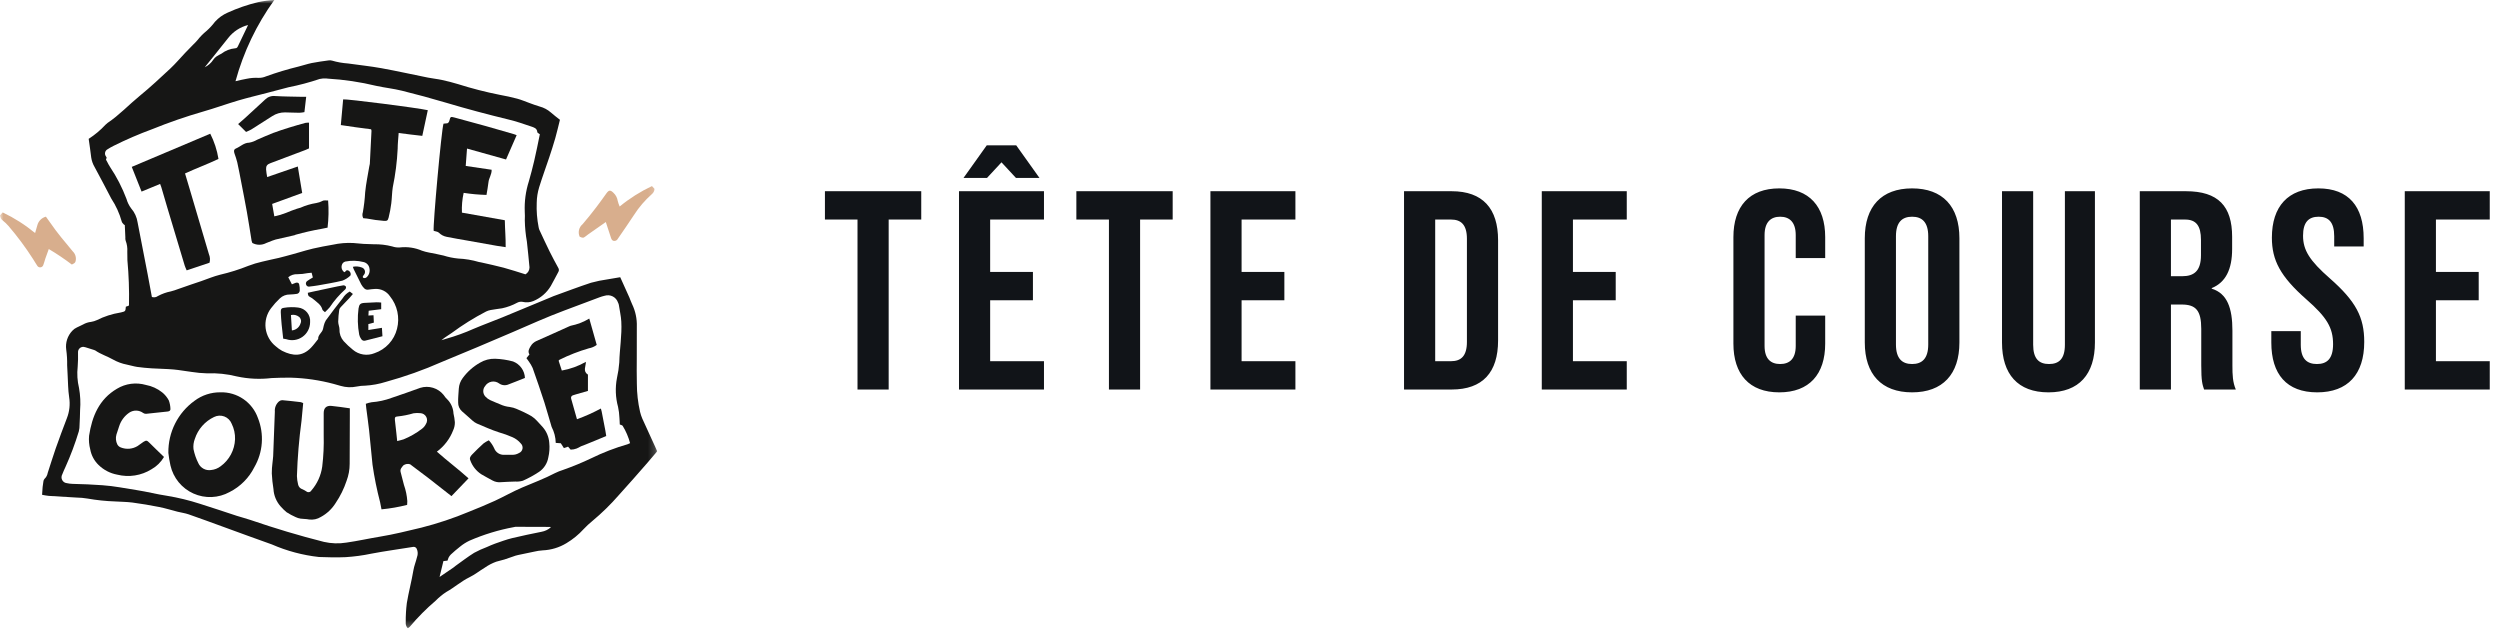 <svg xmlns="http://www.w3.org/2000/svg" width="353" height="89" viewBox="0 0 353 89" fill="none"><path d="M121.08 55V31H116.48V27H130.08V31H125.48V55H121.08ZM136.05 25.12L139.33 20.52H143.49L146.77 25.12H143.45L141.41 22.92L139.37 25.12H136.05ZM135.41 55V27H147.41V31H139.81V38.4H145.85V42.4H139.81V51H147.41V55H135.41ZM156.582 55V31H151.982V27H165.582V31H160.982V55H156.582ZM170.912 55V27H182.912V31H175.312V38.4H181.352V42.4H175.312V51H182.912V55H170.912ZM198.249 55V27H204.969C209.369 27 211.529 29.44 211.529 33.92V48.08C211.529 52.56 209.369 55 204.969 55H198.249ZM202.649 51H204.889C206.289 51 207.129 50.28 207.129 48.28V33.72C207.129 31.72 206.289 31 204.889 31H202.649V51ZM217.699 55V27H229.699V31H222.099V38.4H228.139V42.4H222.099V51H229.699V55H217.699ZM251.237 55.4C246.997 55.4 244.757 52.84 244.757 48.52V33.48C244.757 29.16 246.997 26.6 251.237 26.6C255.477 26.6 257.717 29.16 257.717 33.48V36.44H253.557V33.2C253.557 31.36 252.677 30.6 251.357 30.6C250.037 30.6 249.157 31.36 249.157 33.2V48.84C249.157 50.68 250.037 51.4 251.357 51.4C252.677 51.4 253.557 50.68 253.557 48.84V44.56H257.717V48.52C257.717 52.84 255.477 55.4 251.237 55.4ZM269.988 55.4C265.668 55.4 263.308 52.84 263.308 48.36V33.64C263.308 29.16 265.668 26.6 269.988 26.6C274.308 26.6 276.668 29.16 276.668 33.64V48.36C276.668 52.84 274.308 55.4 269.988 55.4ZM269.988 51.4C271.388 51.4 272.268 50.64 272.268 48.64V33.36C272.268 31.36 271.388 30.6 269.988 30.6C268.588 30.6 267.708 31.36 267.708 33.36V48.64C267.708 50.64 268.588 51.4 269.988 51.4ZM289.243 55.4C284.923 55.4 282.683 52.84 282.683 48.36V27H287.083V48.68C287.083 50.68 287.923 51.4 289.323 51.4C290.723 51.4 291.563 50.68 291.563 48.68V27H295.803V48.36C295.803 52.84 293.563 55.4 289.243 55.4ZM302.137 55V27H308.657C313.217 27 315.177 29.12 315.177 33.44V35.16C315.177 38.04 314.257 39.88 312.297 40.68V40.76C314.497 41.44 315.217 43.52 315.217 46.68V51.6C315.217 52.96 315.257 53.96 315.697 55H311.217C310.977 54.28 310.817 53.84 310.817 51.56V46.44C310.817 43.84 310.057 43 308.057 43H306.537V55H302.137ZM306.537 39H308.137C309.777 39 310.777 38.28 310.777 36.04V33.88C310.777 31.88 310.097 31 308.537 31H306.537V39ZM327.19 55.4C322.87 55.4 320.71 52.84 320.71 48.36V46.76H324.87V48.68C324.87 50.68 325.75 51.4 327.15 51.4C328.55 51.4 329.43 50.68 329.43 48.6C329.43 46.28 328.55 44.8 325.67 42.28C321.99 39.04 320.79 36.76 320.79 33.56C320.79 29.16 323.07 26.6 327.35 26.6C331.63 26.6 333.75 29.16 333.75 33.64V34.8H329.59V33.36C329.59 31.36 328.79 30.6 327.39 30.6C325.99 30.6 325.19 31.36 325.19 33.28C325.19 35.32 326.11 36.8 328.99 39.32C332.67 42.56 333.83 44.8 333.83 48.28C333.83 52.84 331.51 55.4 327.19 55.4ZM339.553 55V27H351.553V31H343.953V38.4H349.993V42.4H343.953V51H351.553V55H339.553Z" fill="#111418"></path><g clip-path="url(#clip0_200_92)"><mask id="mask0_200_92" style="mask-type:luminance" maskUnits="userSpaceOnUse" x="0" y="0" width="93" height="89"><path d="M92.799 0H0V88.724H92.799V0Z" fill="white"></path></mask><g mask="url(#mask0_200_92)"><path d="M17.528 31.744C17.412 31.592 17.22 31.453 17.191 31.286C16.87 30.132 16.371 29.035 15.712 28.035C14.943 26.545 14.152 25.065 13.359 23.587C13.116 23.177 12.954 22.724 12.882 22.253C12.782 21.369 12.643 20.489 12.521 19.605C13.39 19.046 14.185 18.38 14.887 17.622C14.981 17.528 15.082 17.44 15.187 17.358C16.843 16.251 18.198 14.786 19.733 13.533C21.223 12.316 22.633 11 24.042 9.685C24.793 8.985 25.459 8.185 26.168 7.441C26.535 7.054 26.913 6.676 27.285 6.294C27.485 6.094 27.7 5.894 27.877 5.674C28.253 5.195 28.682 4.759 29.154 4.374C29.598 3.984 30 3.548 30.354 3.074C30.853 2.521 31.464 2.081 32.147 1.783C33.534 1.151 34.979 0.654 36.461 0.3C37.209 0.143 37.968 0.043 38.731 0C36.232 3.463 34.376 7.348 33.252 11.469C33.808 11.345 34.317 11.202 34.836 11.122C35.386 11.006 35.95 10.963 36.511 10.994C36.872 11.001 37.231 10.929 37.562 10.784C39.063 10.24 40.592 9.778 42.142 9.4C42.769 9.246 43.383 9.031 44.016 8.9C44.798 8.743 45.593 8.642 46.384 8.531C46.553 8.501 46.728 8.511 46.892 8.562C47.624 8.776 48.376 8.91 49.137 8.962C50.699 9.188 52.275 9.343 53.827 9.624C56.036 10.024 58.227 10.517 60.427 10.957C61.08 11.088 61.747 11.148 62.397 11.289C63.158 11.454 63.915 11.649 64.66 11.874C66.601 12.489 68.575 12.996 70.572 13.392C71.394 13.543 72.215 13.714 73.021 13.93C73.606 14.087 74.166 14.33 74.739 14.537C75.222 14.709 75.701 14.899 76.193 15.037C76.785 15.193 77.333 15.485 77.793 15.89C78.188 16.245 78.62 16.56 79.063 16.914C78.849 17.766 78.653 18.638 78.409 19.496C78.148 20.412 77.853 21.319 77.552 22.223C77.082 23.632 76.567 25.023 76.127 26.446C75.912 27.155 75.797 27.89 75.785 28.631C75.738 29.787 75.829 30.945 76.054 32.08C76.076 32.211 76.112 32.34 76.163 32.463C76.638 33.479 77.106 34.499 77.603 35.505C77.991 36.29 78.409 37.061 78.83 37.829C78.886 37.916 78.916 38.017 78.916 38.121C78.916 38.224 78.886 38.326 78.83 38.413C78.471 39.064 78.147 39.735 77.775 40.378C77.205 41.335 76.341 42.082 75.312 42.507C74.834 42.704 74.306 42.745 73.804 42.624C73.543 42.574 73.274 42.614 73.039 42.738C72.368 43.103 71.648 43.37 70.901 43.53C70.355 43.614 69.801 43.681 69.262 43.778C69.041 43.82 68.826 43.892 68.625 43.992C66.932 44.87 65.311 45.882 63.778 47.016C63.3 47.352 62.789 47.643 62.326 48.037C62.556 47.967 62.784 47.89 63.017 47.829C64.336 47.455 65.626 46.987 66.878 46.429C68.226 45.855 69.606 45.356 70.962 44.801C73.182 43.892 75.395 42.965 77.61 42.045C77.786 41.972 77.957 41.888 78.136 41.823C79.906 41.183 81.667 40.514 83.454 39.923C84.225 39.711 85.008 39.551 85.8 39.442C86.375 39.333 86.954 39.242 87.576 39.142C88.026 40.142 88.451 41.07 88.868 42.006C89.008 42.319 89.102 42.654 89.257 42.959C89.729 43.943 89.957 45.026 89.919 46.116C89.919 47.605 89.917 49.093 89.913 50.581C89.913 51.781 89.886 52.981 89.924 54.181C89.927 55.517 90.079 56.849 90.376 58.151C90.457 58.483 90.565 58.809 90.7 59.123C91.381 60.634 92.077 62.138 92.8 63.717C92.375 64.217 91.917 64.771 91.441 65.317C90.094 66.851 88.761 68.398 87.382 69.904C86.229 71.23 84.971 72.46 83.619 73.583C83.19 73.932 82.784 74.31 82.406 74.714C81.698 75.491 80.88 76.159 79.978 76.698C78.965 77.312 77.814 77.66 76.63 77.711C76.215 77.737 75.804 77.8 75.4 77.898C74.655 78.044 73.911 78.2 73.169 78.365C72.909 78.418 72.654 78.496 72.407 78.595C71.644 78.885 70.863 79.125 70.068 79.312C69.497 79.519 68.955 79.802 68.458 80.151C67.723 80.593 67.044 81.141 66.278 81.514C65.112 82.082 64.153 82.955 63.027 83.581C62.483 83.932 61.979 84.344 61.527 84.808C60.204 85.934 58.978 87.169 57.861 88.5C57.778 88.584 57.688 88.659 57.59 88.725C57.479 88.614 57.395 88.479 57.343 88.331C57.291 88.183 57.273 88.025 57.29 87.869C57.281 86.956 57.333 86.042 57.447 85.136C57.702 83.596 58.112 82.082 58.369 80.543C58.478 79.888 58.734 79.295 58.881 78.665C58.954 78.476 58.988 78.273 58.981 78.07C58.974 77.867 58.926 77.668 58.839 77.484C58.791 77.382 58.709 77.3 58.606 77.253C58.503 77.207 58.387 77.198 58.279 77.23C56.328 77.55 54.365 77.809 52.424 78.179C51.232 78.43 50.024 78.594 48.808 78.67C47.553 78.725 46.291 78.698 45.034 78.648C42.743 78.394 40.503 77.796 38.39 76.874C36.09 76.066 33.808 75.216 31.518 74.385C29.891 73.795 28.267 73.192 26.632 72.625C26.132 72.452 25.596 72.386 25.08 72.256C24.214 72.037 23.359 71.765 22.48 71.59C21.231 71.341 19.972 71.128 18.71 70.961C17.9 70.853 17.075 70.861 16.259 70.804C14.946 70.76 13.638 70.623 12.344 70.395C11.836 70.31 11.322 70.264 10.807 70.256C9.495 70.173 8.181 70.104 6.87 70.017C6.587 69.998 6.307 69.927 5.942 69.866C5.967 69.498 5.985 69.126 6.019 68.756C6.043 68.492 6.08 68.23 6.13 67.97C6.141 67.839 6.195 67.715 6.284 67.617C6.523 67.395 6.682 67.099 6.736 66.777C7.115 65.637 7.456 64.485 7.854 63.352C8.36 61.914 8.895 60.486 9.44 59.063C9.812 58.121 9.924 57.096 9.765 56.095C9.604 55.043 9.61 53.966 9.547 52.9C9.521 52.463 9.502 52.025 9.481 51.588C9.496 50.846 9.453 50.103 9.351 49.368C9.283 48.886 9.326 48.396 9.476 47.933C9.626 47.47 9.879 47.048 10.216 46.697C10.396 46.501 10.614 46.344 10.857 46.236C11.138 46.079 11.452 45.979 11.73 45.817C12.078 45.618 12.463 45.493 12.861 45.45C13.143 45.405 13.417 45.321 13.676 45.202C14.715 44.681 15.828 44.321 16.976 44.135C17.014 44.13 17.051 44.122 17.088 44.112C17.714 43.961 17.714 43.961 17.77 43.304L18.164 43.176C18.186 43.143 18.203 43.107 18.213 43.069C18.257 40.957 18.182 38.844 17.989 36.74C17.969 36.34 17.997 35.94 17.973 35.54C18.012 35.007 17.932 34.471 17.739 33.972C17.696 33.826 17.683 33.672 17.7 33.521C17.672 32.932 17.646 32.342 17.62 31.752L17.52 31.746M87.511 59.929C87.497 59.653 87.494 59.312 87.461 58.974C87.442 58.461 87.377 57.951 87.268 57.45C86.906 56.121 86.854 54.728 87.115 53.376C87.278 52.652 87.388 51.916 87.443 51.176C87.491 49.25 87.834 47.343 87.727 45.405C87.683 44.598 87.493 43.832 87.38 43.047C87.356 42.935 87.318 42.826 87.265 42.724C87.141 42.349 86.874 42.037 86.522 41.856C86.17 41.676 85.761 41.641 85.384 41.759C85.124 41.818 84.869 41.896 84.62 41.991C82.962 42.61 81.306 43.237 79.648 43.857C77.185 44.778 74.788 45.857 72.377 46.9C69.059 48.342 65.715 49.721 62.377 51.107C59.817 52.239 57.176 53.18 54.477 53.922C53.532 54.219 52.553 54.399 51.564 54.456C51.164 54.455 50.765 54.496 50.374 54.579C49.624 54.736 48.847 54.706 48.112 54.491C47.781 54.4 47.455 54.291 47.122 54.211C45.152 53.684 43.127 53.388 41.088 53.327C40.173 53.327 39.257 53.327 38.344 53.383C36.712 53.578 35.059 53.501 33.453 53.154C32.067 52.805 30.638 52.657 29.21 52.715C28.487 52.696 27.766 52.63 27.052 52.515C26.202 52.415 25.359 52.244 24.507 52.17C23.482 52.081 22.45 52.075 21.423 52.01C20.739 51.966 20.054 51.904 19.376 51.81C18.888 51.739 18.413 51.583 17.928 51.486C17.238 51.355 16.575 51.113 15.963 50.768C15.146 50.301 14.23 50.026 13.448 49.484C13.399 49.455 13.345 49.433 13.29 49.419C12.983 49.319 12.676 49.219 12.367 49.128C12.188 49.064 12.003 49.014 11.816 48.98C11.713 48.971 11.608 48.983 11.51 49.017C11.412 49.05 11.322 49.105 11.247 49.176C11.171 49.247 11.111 49.333 11.072 49.429C11.032 49.525 11.013 49.628 11.016 49.732C11.037 50.414 11.021 51.096 10.969 51.776C10.857 52.782 10.921 53.8 11.158 54.784C11.343 55.817 11.394 56.87 11.308 57.916C11.3 58.6 11.27 59.283 11.235 59.966C11.242 60.287 11.205 60.607 11.126 60.918C10.606 62.632 9.977 64.31 9.241 65.943C9.073 66.284 8.929 66.638 8.788 66.991C8.72 67.112 8.684 67.248 8.683 67.387C8.682 67.526 8.715 67.663 8.781 67.785C8.846 67.908 8.941 68.012 9.057 68.088C9.173 68.164 9.306 68.21 9.444 68.222C9.704 68.28 9.969 68.314 10.235 68.322C11.646 68.342 13.053 68.422 14.462 68.514C16.103 68.625 17.705 68.957 19.321 69.206C20.749 69.426 22.154 69.795 23.582 70.006C25.159 70.266 26.714 70.644 28.234 71.136C29.978 71.675 31.703 72.275 33.44 72.836C34.073 73.042 34.722 73.199 35.351 73.414C38.772 74.584 42.23 75.631 45.736 76.514C46.781 76.753 47.862 76.787 48.92 76.614C50.503 76.389 52.065 76.037 53.639 75.778C55.614 75.455 57.551 74.967 59.489 74.505C61.795 73.92 64.055 73.165 66.25 72.246C67.468 71.756 68.685 71.261 69.878 70.713C71.178 70.113 72.416 69.397 73.728 68.84C75.287 68.177 76.876 67.586 78.381 66.797C78.74 66.621 79.112 66.473 79.494 66.354C80.859 65.874 82.196 65.322 83.502 64.7C85.144 63.894 86.853 63.235 88.611 62.731C88.734 62.688 88.853 62.636 88.968 62.574C88.74 61.715 88.389 60.893 87.925 60.135C87.863 60.035 87.69 60.016 87.512 59.935M76.223 18.957C76.058 18.826 75.874 18.752 75.869 18.666C75.834 18.086 75.349 17.981 74.969 17.849C73.927 17.488 72.877 17.138 71.807 16.877C68.85 16.157 65.907 15.377 62.993 14.506C60.933 13.894 58.859 13.33 56.771 12.814C55.571 12.514 54.334 12.391 53.128 12.124C50.871 11.578 48.569 11.235 46.25 11.1C46.193 11.1 46.136 11.076 46.08 11.079C45.762 11.055 45.442 11.08 45.131 11.152C43.689 11.639 42.217 12.03 40.724 12.325C39.693 12.584 38.668 12.866 37.64 13.135C36.297 13.487 34.94 13.804 33.614 14.197C31.955 14.688 30.327 15.284 28.663 15.758C26.232 16.46 23.838 17.288 21.493 18.239C19.634 18.922 17.814 19.707 16.041 20.591C15.751 20.735 15.469 20.895 15.197 21.07C15.107 21.116 15.028 21.181 14.967 21.26C14.905 21.34 14.862 21.433 14.841 21.531C14.819 21.63 14.82 21.732 14.843 21.83C14.866 21.928 14.911 22.02 14.974 22.099C15.013 22.173 15.087 22.306 15.069 22.322C14.869 22.493 15.021 22.636 15.095 22.777C15.228 23.052 15.377 23.319 15.54 23.577C16.484 24.988 17.263 26.504 17.861 28.093C17.995 28.571 18.217 29.02 18.515 29.417C19.006 29.979 19.323 30.67 19.43 31.408C19.915 33.838 20.379 36.272 20.846 38.708C21.054 39.79 21.246 40.874 21.446 41.934C21.588 41.982 21.741 41.995 21.889 41.971C22.038 41.948 22.179 41.888 22.299 41.798C22.87 41.491 23.484 41.27 24.12 41.145C24.47 41.056 24.814 40.945 25.15 40.814C25.761 40.604 26.37 40.387 26.98 40.177C27.447 40.016 27.918 39.864 28.385 39.704C29.285 39.395 30.166 39.015 31.085 38.788C32.439 38.475 33.766 38.058 35.056 37.54C35.695 37.295 36.351 37.097 37.019 36.947C37.791 36.747 38.577 36.606 39.353 36.419C40 36.263 40.641 36.081 41.283 35.907C41.595 35.823 41.903 35.73 42.214 35.643C42.872 35.459 43.525 35.251 44.191 35.101C45.117 34.893 46.049 34.709 46.984 34.554C47.933 34.344 48.906 34.263 49.877 34.312C50.842 34.421 51.813 34.48 52.784 34.489C53.661 34.472 54.536 34.575 55.384 34.797C55.726 34.915 56.089 34.963 56.45 34.939C57.515 34.816 58.594 34.974 59.58 35.397C59.903 35.509 60.233 35.596 60.569 35.658C61.256 35.805 61.954 35.91 62.633 36.085C63.304 36.298 63.996 36.439 64.697 36.506C65.687 36.548 66.669 36.712 67.619 36.994C67.709 37.021 67.807 37.022 67.9 37.044C68.973 37.292 70.053 37.513 71.117 37.799C72.159 38.079 73.183 38.425 74.195 38.736C74.369 38.637 74.513 38.493 74.614 38.319C74.714 38.145 74.766 37.948 74.765 37.748C74.66 36.533 74.523 35.321 74.396 34.108C74.219 33.113 74.121 32.106 74.102 31.096C74.123 30.696 74.121 30.296 74.096 29.896C74.036 28.444 74.231 26.993 74.672 25.609C74.95 24.657 75.194 23.7 75.423 22.739C75.723 21.481 75.965 20.209 76.223 18.964M49.816 37.674C50.237 37.579 50.677 37.612 51.08 37.768C51.184 37.8 51.279 37.857 51.355 37.935C51.431 38.013 51.487 38.109 51.516 38.214C51.545 38.319 51.548 38.429 51.523 38.536C51.498 38.642 51.447 38.74 51.374 38.821C51.251 38.974 51.136 39.121 51.316 39.243C51.391 39.267 51.47 39.271 51.547 39.257C51.624 39.242 51.696 39.208 51.757 39.159C51.929 39.005 52.057 38.809 52.13 38.591C52.202 38.372 52.216 38.138 52.169 37.912C52.141 37.693 52.046 37.489 51.897 37.326C51.748 37.163 51.553 37.05 51.338 37.002C50.49 36.784 49.603 36.761 48.745 36.934C48.6 36.971 48.474 37.057 48.386 37.178C48.318 37.276 48.271 37.386 48.246 37.503C48.221 37.619 48.219 37.739 48.241 37.856C48.263 37.973 48.308 38.085 48.374 38.184C48.439 38.284 48.523 38.369 48.622 38.436C48.666 38.408 48.728 38.389 48.755 38.348C48.926 38.086 49.13 38.12 49.331 38.292C49.532 38.464 49.598 38.829 49.425 38.959C49.109 39.252 48.739 39.48 48.335 39.631C47.192 39.909 46.026 40.095 44.866 40.305C44.474 40.376 44.076 40.416 43.679 40.465C43.584 40.483 43.485 40.465 43.401 40.416C43.318 40.366 43.255 40.288 43.225 40.195C43.187 40.106 43.181 40.007 43.208 39.913C43.234 39.82 43.291 39.739 43.37 39.683C43.49 39.591 43.616 39.507 43.747 39.433C43.888 39.345 44.033 39.263 44.174 39.179L44.001 38.509C43.795 38.529 43.608 38.545 43.422 38.567C42.958 38.663 42.486 38.713 42.013 38.717C41.537 38.688 41.068 38.841 40.701 39.145L41.216 40.145C41.396 40.06 41.581 39.986 41.77 39.925C41.97 39.876 42.189 39.91 42.24 40.133C42.312 40.427 42.341 40.73 42.327 41.033C42.32 41.16 42.266 41.279 42.175 41.367C42.084 41.455 41.963 41.505 41.836 41.507C41.536 41.549 41.233 41.574 40.93 41.583C40.671 41.577 40.414 41.621 40.172 41.715C39.931 41.808 39.71 41.947 39.523 42.126C39.063 42.554 38.643 43.023 38.267 43.526C37.653 44.333 37.38 45.349 37.508 46.355C37.636 47.362 38.153 48.278 38.949 48.906C39.218 49.149 39.515 49.36 39.832 49.536C41.386 50.316 42.704 50.342 43.908 49.104C44.278 48.724 44.587 48.284 44.924 47.872C44.881 47.263 45.509 46.972 45.613 46.435C45.636 46.285 45.67 46.136 45.713 45.99C45.772 45.731 45.869 45.482 46.001 45.251C46.778 44.191 47.567 43.14 48.387 42.113C48.63 41.713 48.975 41.385 49.387 41.162L49.83 41.51C49.642 41.728 49.501 41.91 49.346 42.072C48.946 42.499 48.53 42.916 48.131 43.347C48.019 43.45 47.939 43.584 47.901 43.731C47.816 44.294 47.767 44.862 47.754 45.431C47.754 45.802 47.946 46.175 47.939 46.545C47.92 47.143 48.131 47.725 48.528 48.172C48.927 48.606 49.358 49.01 49.818 49.38C50.236 49.735 50.743 49.968 51.284 50.054C51.825 50.14 52.379 50.075 52.886 49.868C53.662 49.606 54.359 49.154 54.914 48.552C55.469 47.95 55.863 47.218 56.061 46.424C56.264 45.633 56.279 44.806 56.106 44.008C55.932 43.21 55.574 42.464 55.061 41.829C54.828 41.486 54.509 41.211 54.136 41.03C53.763 40.85 53.349 40.77 52.936 40.8C52.635 40.815 52.334 40.846 52.036 40.893C51.925 40.918 51.809 40.913 51.7 40.879C51.591 40.845 51.493 40.784 51.415 40.7C51.255 40.538 51.117 40.355 51.007 40.156C50.64 39.445 50.292 38.723 49.94 38.004C49.894 37.894 49.854 37.782 49.821 37.668M62.071 81.465C62.771 80.991 63.399 80.565 64.025 80.138C64.135 80.063 64.225 79.967 64.339 79.889C65.205 79.273 66.048 78.621 66.949 78.059C67.531 77.742 68.135 77.468 68.757 77.237C69.14 77.07 69.52 76.892 69.914 76.756C70.704 76.482 71.49 76.185 72.299 75.987C73.68 75.649 75.076 75.372 76.47 75.087C76.956 75 77.408 74.782 77.778 74.456C77.747 74.436 77.716 74.4 77.686 74.4C76.047 74.392 74.409 74.387 72.77 74.384C72.695 74.394 72.62 74.409 72.547 74.431C70.396 74.829 68.296 75.471 66.29 76.343C65.81 76.571 65.36 76.857 64.95 77.195C64.496 77.536 64.075 77.923 63.65 78.306C63.522 78.434 63.415 78.583 63.334 78.745C63.273 78.879 63.224 79.018 63.187 79.161L62.608 79.228C62.427 79.976 62.253 80.692 62.067 81.464M28.905 9.5C29.396 9.261 29.814 8.894 30.113 8.437C30.235 8.25 30.393 8.089 30.578 7.964C30.801 7.822 31.032 7.693 31.269 7.576C31.83 7.145 32.502 6.883 33.207 6.82C33.477 6.828 33.547 6.628 33.639 6.436C34.023 5.629 34.412 4.825 34.798 4.019C34.867 3.876 34.933 3.731 35.026 3.531C33.91 3.816 32.92 4.465 32.213 5.374C31.522 6.259 30.813 7.131 30.113 8.007C29.713 8.507 29.313 9.007 28.906 9.501" fill="#161615"></path><path d="M0 30.411L0.378 29.993C2.018 30.772 3.555 31.75 4.955 32.906C5.074 32.497 5.171 32.162 5.267 31.826C5.34 31.53 5.491 31.259 5.705 31.042C5.919 30.825 6.187 30.67 6.482 30.593C6.689 30.882 6.904 31.167 7.104 31.461C8.072 32.881 9.188 34.184 10.283 35.504C10.464 35.679 10.595 35.9 10.663 36.142C10.732 36.385 10.735 36.641 10.672 36.885C10.585 37.212 10.354 37.214 10.145 37.355C9.103 36.562 8.015 35.83 6.888 35.164C6.721 35.624 6.557 36.064 6.405 36.505C6.305 36.805 6.232 37.128 6.112 37.426C6.084 37.513 6.03 37.59 5.959 37.648C5.887 37.705 5.801 37.741 5.709 37.749C5.618 37.758 5.526 37.74 5.445 37.697C5.363 37.655 5.296 37.589 5.252 37.509C5.04 37.217 4.882 36.885 4.675 36.589C3.627 34.95 2.466 33.386 1.2 31.909C0.951 31.621 0.674 31.358 0.374 31.123C0.266 31.037 0.177 30.929 0.112 30.806C0.048 30.684 0.01 30.549 0 30.411Z" fill="#D8AE8D"></path><path d="M85.539 31.351C84.656 31.97 83.848 32.535 83.039 33.102C82.93 33.179 82.829 33.266 82.722 33.345C82.34 33.627 82.34 33.626 81.853 33.428C81.717 33.131 81.682 32.798 81.754 32.479C81.827 32.161 82.002 31.875 82.253 31.666C82.942 30.878 83.585 30.05 84.226 29.221C84.714 28.589 85.168 27.93 85.638 27.285C85.984 26.81 86.203 26.814 86.622 27.226C86.945 27.525 87.156 27.925 87.222 28.36C87.29 28.634 87.381 28.902 87.495 29.16C88.891 28.013 90.424 27.044 92.059 26.275L92.417 26.668C92.411 26.812 92.374 26.953 92.309 27.082C92.244 27.211 92.152 27.325 92.04 27.415C91.067 28.273 90.218 29.262 89.519 30.355C88.789 31.492 87.997 32.589 87.242 33.709C87.192 33.812 87.111 33.898 87.01 33.953C86.909 34.008 86.794 34.031 86.68 34.018C86.448 33.983 86.344 33.807 86.275 33.59C86.053 32.89 85.816 32.19 85.539 31.35" fill="#D8AE8D"></path><path d="M51.65 57.017C51.916 56.915 52.191 56.841 52.472 56.796C53.442 56.725 54.397 56.516 55.307 56.175C56.659 55.718 58.007 55.252 59.349 54.761C59.931 54.581 60.553 54.578 61.136 54.754C61.719 54.929 62.236 55.275 62.622 55.746C62.809 56.032 63.031 56.294 63.283 56.524C63.737 57.044 64.001 57.703 64.033 58.392C64.129 58.795 64.194 59.206 64.226 59.619C64.233 60.012 64.151 60.402 63.987 60.759C63.522 61.961 62.724 63.007 61.687 63.773C63.129 65.065 64.687 66.214 66.155 67.542L63.746 70.053C62.66 69.201 61.591 68.353 60.509 67.517C59.649 66.853 58.777 66.206 57.909 65.556C57.749 65.504 57.579 65.492 57.413 65.519C57.248 65.546 57.09 65.612 56.955 65.711C56.745 65.978 56.455 66.231 56.569 66.653C56.736 67.258 56.869 67.872 57.04 68.477C57.3 69.212 57.458 69.979 57.512 70.757C57.512 70.925 57.498 71.092 57.489 71.287C56.301 71.593 55.09 71.804 53.868 71.918C53.803 71.583 53.741 71.255 53.673 70.927C53.216 69.178 52.857 67.405 52.599 65.616C52.452 64.002 52.292 62.389 52.119 60.777C52.005 59.735 51.85 58.697 51.719 57.657C51.695 57.47 51.681 57.282 51.654 57.016M56.083 62.277C56.42 62.188 56.712 62.129 56.991 62.034C57.906 61.66 58.768 61.166 59.553 60.565C59.801 60.389 60.002 60.153 60.136 59.88C60.234 59.733 60.291 59.563 60.302 59.387C60.312 59.211 60.276 59.036 60.196 58.878C60.116 58.721 59.995 58.588 59.847 58.493C59.698 58.398 59.527 58.344 59.351 58.337C59.033 58.304 58.712 58.31 58.396 58.354C57.651 58.576 56.886 58.728 56.112 58.807C55.786 58.827 55.723 58.955 55.761 59.317C55.827 59.94 55.901 60.563 55.97 61.186C56.007 61.522 56.04 61.859 56.083 62.279" fill="#161615"></path><path d="M74.129 53.363C73.357 53.669 72.587 53.986 71.807 54.277C71.589 54.373 71.349 54.41 71.112 54.384C70.875 54.358 70.649 54.27 70.457 54.129C70.306 54.02 70.134 53.942 69.952 53.902C69.77 53.861 69.582 53.859 69.399 53.894C69.216 53.929 69.042 54.001 68.888 54.106C68.734 54.211 68.603 54.346 68.503 54.504C68.322 54.716 68.227 54.988 68.236 55.267C68.245 55.545 68.357 55.811 68.551 56.011C68.744 56.218 68.975 56.386 69.232 56.505C69.694 56.728 70.181 56.897 70.652 57.105C71.067 57.295 71.51 57.416 71.964 57.463C72.322 57.511 72.671 57.612 73 57.763C73.542 57.987 74.074 58.239 74.594 58.509C74.917 58.663 75.217 58.86 75.488 59.094C75.905 59.481 76.269 59.926 76.661 60.34C77.183 60.953 77.496 61.715 77.555 62.518C77.628 63.214 77.582 63.917 77.42 64.598C77.35 65.004 77.2 65.391 76.978 65.738C76.757 66.085 76.468 66.384 76.129 66.617C75.4 67.103 74.63 67.524 73.829 67.878C73.482 67.981 73.12 68.021 72.759 67.995C72.094 68.03 71.426 68.022 70.764 68.082C70.347 68.132 69.924 68.052 69.554 67.852C69.02 67.558 68.478 67.276 67.954 66.963C67.229 66.488 66.681 65.788 66.395 64.97C66.257 64.636 66.478 64.37 66.681 64.157C67.194 63.624 67.728 63.107 68.281 62.607C68.513 62.437 68.761 62.29 69.022 62.17C69.331 62.501 69.586 62.88 69.776 63.291C69.885 63.579 70.082 63.824 70.34 63.991C70.598 64.158 70.903 64.238 71.21 64.219C71.573 64.219 71.936 64.204 72.297 64.219C72.641 64.232 72.981 64.146 73.277 63.97C73.405 63.919 73.518 63.836 73.606 63.729C73.693 63.622 73.752 63.495 73.778 63.359C73.803 63.224 73.794 63.084 73.751 62.953C73.708 62.822 73.633 62.703 73.532 62.609C73.216 62.232 72.818 61.933 72.368 61.735C71.745 61.462 71.105 61.232 70.452 61.045C69.386 60.705 68.362 60.234 67.328 59.799C67.103 59.694 66.895 59.555 66.712 59.387C66.212 58.955 65.732 58.494 65.224 58.069C65.053 57.916 64.918 57.728 64.826 57.518C64.734 57.308 64.688 57.081 64.692 56.852C64.664 56.193 64.752 55.529 64.783 54.867C64.82 54.334 65.008 53.823 65.326 53.394C65.978 52.498 66.815 51.753 67.78 51.209C68.424 50.827 69.162 50.634 69.911 50.655C70.766 50.686 71.614 50.814 72.44 51.038C72.918 51.219 73.331 51.537 73.63 51.951C73.929 52.365 74.1 52.858 74.122 53.368" fill="#161615"></path><path d="M49.396 57.649C49.396 58.101 49.396 58.481 49.396 58.86C49.389 61.073 49.381 63.287 49.373 65.5C49.373 66.32 49.224 67.133 48.934 67.9C48.568 69.004 48.052 70.051 47.4 71.014C46.888 71.844 46.167 72.526 45.309 72.991C44.81 73.303 44.217 73.431 43.634 73.352C43.25 73.265 42.842 73.291 42.45 73.232C42.209 73.195 41.976 73.124 41.756 73.019C41.305 72.821 40.87 72.587 40.456 72.319C40.154 72.065 39.873 71.789 39.613 71.492C39.018 70.817 38.666 69.963 38.613 69.065C38.492 68.331 38.414 67.591 38.378 66.848C38.377 66.353 38.408 65.859 38.472 65.369C38.499 65.047 38.559 64.726 38.572 64.404C38.656 62.309 38.735 60.213 38.809 58.117C38.786 57.85 38.826 57.581 38.926 57.332C39.026 57.084 39.184 56.862 39.385 56.685C39.511 56.576 39.67 56.513 39.836 56.504C40.709 56.577 41.58 56.679 42.45 56.781C42.575 56.813 42.695 56.858 42.81 56.917C42.731 57.761 42.665 58.594 42.574 59.424C42.225 62.011 42.009 64.615 41.926 67.224C41.939 67.623 41.994 68.02 42.091 68.407C42.123 68.566 42.197 68.714 42.307 68.834C42.417 68.953 42.557 69.04 42.713 69.086C42.902 69.171 43.083 69.272 43.256 69.386C43.308 69.43 43.368 69.461 43.433 69.479C43.498 69.497 43.566 69.5 43.633 69.489C43.7 69.478 43.763 69.453 43.819 69.415C43.874 69.377 43.921 69.327 43.956 69.269C44.787 68.314 45.323 67.139 45.498 65.885C45.677 64.408 45.746 62.919 45.706 61.432C45.701 60.401 45.706 59.371 45.706 58.34C45.706 57.616 46.068 57.247 46.8 57.314C47.632 57.39 48.459 57.527 49.393 57.652" fill="#161615"></path><path d="M23.773 63.939C23.753 62.51 24.077 61.097 24.718 59.82C25.36 58.542 26.299 57.438 27.457 56.601C28.519 55.799 29.818 55.375 31.148 55.395C32.295 55.366 33.422 55.7 34.367 56.349C35.313 56.999 36.029 57.93 36.414 59.011C36.863 60.132 37.051 61.341 36.964 62.546C36.878 63.75 36.519 64.919 35.914 65.965C35.157 67.48 33.932 68.712 32.42 69.476C31.643 69.904 30.777 70.145 29.891 70.182C29.004 70.218 28.122 70.048 27.312 69.685C26.503 69.322 25.789 68.776 25.226 68.09C24.664 67.404 24.268 66.597 24.071 65.732C23.938 65.14 23.838 64.542 23.771 63.939M33.188 62.039C33.217 61.269 33.051 60.505 32.705 59.817C32.612 59.586 32.472 59.377 32.294 59.202C32.116 59.028 31.904 58.892 31.671 58.804C31.438 58.716 31.189 58.678 30.941 58.691C30.692 58.704 30.448 58.768 30.226 58.88C29.588 59.182 29.018 59.611 28.551 60.142C28.085 60.672 27.732 61.292 27.514 61.964C27.333 62.426 27.267 62.924 27.321 63.417C27.459 64.106 27.689 64.774 28.006 65.402C28.158 65.736 28.415 66.011 28.738 66.186C29.06 66.36 29.431 66.425 29.794 66.369C30.29 66.324 30.763 66.138 31.158 65.835C31.761 65.396 32.257 64.826 32.608 64.168C32.96 63.51 33.158 62.781 33.187 62.035" fill="#161615"></path><path d="M74.333 50.571L74.758 50.047C74.479 49.611 74.723 49.219 74.939 48.864C75.123 48.552 75.4 48.305 75.731 48.158C77.283 47.479 78.823 46.775 80.369 46.08C80.439 46.049 80.51 46.021 80.582 45.997C81.509 45.813 82.397 45.47 83.206 44.981L84.258 48.702C83.927 48.948 83.544 49.113 83.138 49.184C81.711 49.598 80.325 50.139 78.995 50.801C78.964 50.814 78.945 50.855 78.877 50.931L79.328 52.32C80.524 52.11 81.675 51.694 82.728 51.09C82.733 51.718 82.259 52.413 83.017 52.899V55.199L81.317 55.685C81.169 55.721 81.024 55.766 80.882 55.822C80.836 55.837 80.793 55.86 80.757 55.891C80.72 55.922 80.689 55.96 80.667 56.002C80.645 56.045 80.632 56.092 80.628 56.14C80.624 56.188 80.629 56.236 80.644 56.282C80.91 57.232 81.18 58.182 81.468 59.195C82.628 58.775 83.756 58.269 84.842 57.683C84.879 57.818 84.925 57.952 84.953 58.089C85.132 59.003 85.309 59.917 85.483 60.832C85.525 61.054 85.554 61.279 85.599 61.566C84.619 61.971 83.66 62.382 82.69 62.766C82.258 62.908 81.842 63.094 81.448 63.321C81.17 63.43 80.874 63.487 80.575 63.49L80.211 63.069L79.621 63.269L79.186 62.588L78.47 62.536C78.455 61.75 78.257 60.979 77.891 60.283C77.534 59.137 77.238 57.972 76.869 56.831C76.341 55.2 75.783 53.579 75.21 51.963C75.062 51.635 74.88 51.324 74.666 51.034C74.566 50.876 74.448 50.734 74.328 50.564" fill="#161615"></path><path d="M23.156 64.522C22.734 65.248 22.125 65.848 21.392 66.259C20.679 66.704 19.883 67.001 19.053 67.132C18.223 67.263 17.375 67.225 16.559 67.022C15.559 66.838 14.638 66.36 13.912 65.649C13.305 65.059 12.896 64.295 12.744 63.462C12.577 62.833 12.521 62.18 12.578 61.532C12.994 58.803 13.989 56.37 16.515 54.891C17.121 54.524 17.796 54.287 18.499 54.194C19.201 54.102 19.915 54.156 20.595 54.353C21.441 54.509 22.236 54.872 22.908 55.41C23.292 55.722 23.609 56.109 23.839 56.547C23.981 56.937 24.058 57.349 24.067 57.764C24.081 57.945 23.922 58.082 23.685 58.105C22.662 58.205 21.642 58.331 20.62 58.431C20.477 58.436 20.337 58.395 20.22 58.314C19.935 58.103 19.592 57.985 19.238 57.978C18.883 57.97 18.535 58.073 18.242 58.272C17.577 58.731 17.081 59.396 16.832 60.165C16.692 60.565 16.57 60.965 16.44 61.36C16.307 61.823 16.352 62.32 16.566 62.752C16.673 62.953 16.852 63.106 17.066 63.183C17.447 63.333 17.858 63.394 18.267 63.359C18.675 63.324 19.07 63.196 19.421 62.983C19.713 62.805 19.97 62.568 20.261 62.388C20.668 62.137 20.761 62.183 21.121 62.54C21.79 63.211 22.478 63.863 23.158 64.522" fill="#161615"></path><path d="M43.632 17.325V20.954C43.456 21.032 43.289 21.116 43.114 21.182C41.475 21.802 39.836 22.42 38.195 23.036C37.719 23.215 37.553 23.415 37.571 23.912C37.603 24.277 37.654 24.64 37.724 25L42.049 23.509C42.267 24.825 42.471 26.051 42.669 27.246L38.428 28.794L38.734 30.549C39.301 30.437 39.857 30.273 40.393 30.057C40.893 29.829 41.419 29.657 41.936 29.471C42.104 29.436 42.269 29.388 42.429 29.328C43.142 29.01 43.894 28.788 44.665 28.667C44.962 28.619 45.249 28.52 45.513 28.376C45.72 28.244 46.061 28.323 46.33 28.309C46.431 29.586 46.405 30.87 46.253 32.142C45.982 32.196 45.687 32.25 45.395 32.315C44.164 32.53 42.944 32.806 41.741 33.143C41.687 33.161 41.641 33.201 41.584 33.213C40.697 33.413 39.809 33.613 38.923 33.82C38.758 33.863 38.596 33.918 38.438 33.983C38.155 34.09 37.873 34.2 37.594 34.316C37.291 34.477 36.953 34.56 36.609 34.559C36.266 34.557 35.928 34.47 35.627 34.306C35.584 34.21 35.55 34.109 35.527 34.006C35.307 32.655 35.107 31.299 34.863 29.945C34.611 28.52 34.327 27.099 34.053 25.678C33.876 24.762 33.706 23.845 33.503 22.934C33.395 22.51 33.265 22.092 33.112 21.682C32.994 21.334 33.004 21.098 33.333 20.959C33.951 20.698 34.433 20.159 35.184 20.145C35.577 20.076 35.955 19.937 36.299 19.735C37.051 19.42 37.789 19.07 38.55 18.781C39.311 18.492 40.093 18.246 40.872 18.002C41.614 17.77 42.364 17.56 43.113 17.353C43.284 17.326 43.458 17.315 43.631 17.32" fill="#161615"></path><path d="M62.625 17.463C62.726 17.443 62.828 17.432 62.931 17.43C63.268 17.456 63.402 17.274 63.474 16.972C63.588 16.49 63.639 16.453 64.146 16.588C65.636 16.983 67.123 17.389 68.607 17.805C69.907 18.168 71.207 18.549 72.502 18.924C72.645 18.966 72.784 19.024 72.951 19.086L71.451 22.519L65.943 20.977C65.882 21.795 65.824 22.577 65.76 23.431L69.418 23.969C69.45 24.62 69.031 25.133 68.971 25.733C68.913 26.318 68.791 26.897 68.691 27.523C67.612 27.494 66.535 27.397 65.468 27.231C65.264 28.147 65.182 29.086 65.225 30.024L71.281 31.098C71.299 32.374 71.417 33.598 71.399 34.898C70.916 34.825 70.526 34.775 70.14 34.708C68.753 34.464 67.367 34.215 65.981 33.968C65.008 33.794 64.032 33.639 63.064 33.439C62.649 33.36 62.268 33.157 61.971 32.858C61.808 32.695 61.494 32.682 61.237 32.598C61.101 31.942 62.337 18.291 62.622 17.462" fill="#161615"></path><path d="M29.586 37.097L26.358 38.177C26.258 37.939 26.149 37.725 26.08 37.498C25.249 34.743 24.422 31.988 23.599 29.231C23.321 28.3 23.053 27.365 22.778 26.431C22.736 26.289 22.678 26.151 22.609 25.971L19.989 27.053L18.604 23.564L29.689 18.879C30.258 20 30.649 21.201 30.848 22.442C29.315 23.172 27.711 23.761 26.126 24.49C26.336 25.19 26.543 25.878 26.746 26.566C27.664 29.671 28.581 32.777 29.497 35.883C29.662 36.266 29.693 36.693 29.586 37.095" fill="#161615"></path><path d="M52.404 18.254C51.681 18.159 50.949 18.067 50.218 17.966C49.507 17.866 48.797 17.759 48.125 17.66C48.238 16.414 48.345 15.225 48.452 14.031C48.981 13.958 59.02 15.238 60.405 15.559L59.627 19.184C59.063 19.119 58.502 19.058 57.941 18.99C57.399 18.924 56.859 18.851 56.292 18.777C56.24 19.567 56.152 20.286 56.152 21.005C56.063 22.833 55.832 24.651 55.459 26.442C55.341 27.192 55.347 27.962 55.249 28.716C55.164 29.395 55.038 30.069 54.871 30.733C54.749 31.205 54.61 31.192 54.226 31.19C53.414 31.125 52.607 31.015 51.807 30.86C51.637 30.84 51.467 30.827 51.29 30.81C51.223 30.683 51.184 30.544 51.174 30.401C51.164 30.258 51.184 30.115 51.233 29.98C51.4 29.042 51.511 28.095 51.563 27.144C51.684 25.914 51.944 24.698 52.147 23.476C52.177 23.366 52.201 23.254 52.219 23.141C52.302 21.58 52.381 20.019 52.456 18.458C52.446 18.389 52.427 18.322 52.401 18.258" fill="#161615"></path><path d="M43.234 13.666C43.144 14.446 43.067 15.106 42.984 15.833C42.753 15.88 42.519 15.909 42.284 15.922C41.6 15.922 40.917 15.877 40.233 15.87C39.602 15.866 38.983 16.046 38.453 16.389C37.453 17.016 36.468 17.661 35.47 18.289C35.235 18.416 34.992 18.53 34.744 18.629L33.623 17.517C33.975 17.21 34.304 16.934 34.623 16.644C35.566 15.783 36.508 14.922 37.441 14.05C37.624 13.87 37.844 13.733 38.086 13.648C38.328 13.563 38.586 13.533 38.841 13.56C40.053 13.636 41.27 13.637 42.485 13.667C42.709 13.673 42.933 13.667 43.233 13.667" fill="#161615"></path><path d="M39.987 47.822C39.912 47.15 39.83 46.492 39.768 45.831C39.714 45.242 39.668 44.652 39.646 44.062C39.63 43.662 39.746 43.491 40.099 43.462C40.756 43.354 41.425 43.341 42.086 43.424C42.585 43.477 43.043 43.724 43.361 44.112C43.68 44.5 43.832 44.997 43.786 45.497C43.784 45.902 43.685 46.3 43.498 46.659C43.312 47.018 43.042 47.327 42.712 47.561C42.382 47.795 42 47.947 41.6 48.005C41.199 48.062 40.791 48.023 40.408 47.891C40.268 47.857 40.126 47.833 39.983 47.819M41.214 46.655C41.493 46.631 41.758 46.524 41.975 46.348C42.193 46.172 42.353 45.935 42.434 45.667C42.508 45.51 42.528 45.333 42.489 45.164C42.449 44.995 42.355 44.843 42.219 44.735C42.061 44.61 41.876 44.522 41.679 44.479C41.482 44.436 41.278 44.438 41.082 44.485C41.127 45.218 41.17 45.929 41.214 46.655Z" fill="#161615"></path><path d="M53.825 42.711V43.659L52.058 43.876C52.043 44.134 52.033 44.32 52.02 44.553L52.74 44.512C52.756 44.868 52.772 45.201 52.788 45.556L52.013 45.756V46.598L53.927 46.29C53.955 46.732 53.979 47.102 54.002 47.477C53.167 47.689 52.378 47.883 51.593 48.092C51.484 48.129 51.365 48.127 51.257 48.087C51.149 48.046 51.058 47.97 51 47.87C50.867 47.687 50.771 47.478 50.72 47.257C50.495 46.036 50.463 44.788 50.625 43.557C50.718 42.964 50.881 42.801 51.473 42.767C52.043 42.735 52.613 42.704 53.184 42.683C53.371 42.676 53.559 42.703 53.825 42.719" fill="#161615"></path><path d="M45.88 44.08C45.729 43.929 45.55 43.834 45.516 43.702C45.347 43.054 44.816 42.73 44.359 42.336C44.177 42.169 43.972 42.028 43.751 41.918C43.511 41.809 43.482 41.63 43.465 41.342C43.689 41.291 43.919 41.236 44.152 41.186C45.039 40.995 45.927 40.806 46.815 40.617C47.371 40.5 47.927 40.375 48.488 40.287C48.559 40.287 48.629 40.304 48.691 40.337C48.754 40.37 48.807 40.418 48.847 40.477C48.864 40.544 48.863 40.613 48.846 40.68C48.828 40.746 48.794 40.807 48.747 40.857C47.913 41.605 47.178 42.456 46.557 43.388C46.345 43.631 46.119 43.861 45.881 44.079" fill="#161615"></path></g></g><defs><clipPath id="clip0_200_92"><rect width="92.799" height="88.724" fill="white"></rect></clipPath></defs></svg>